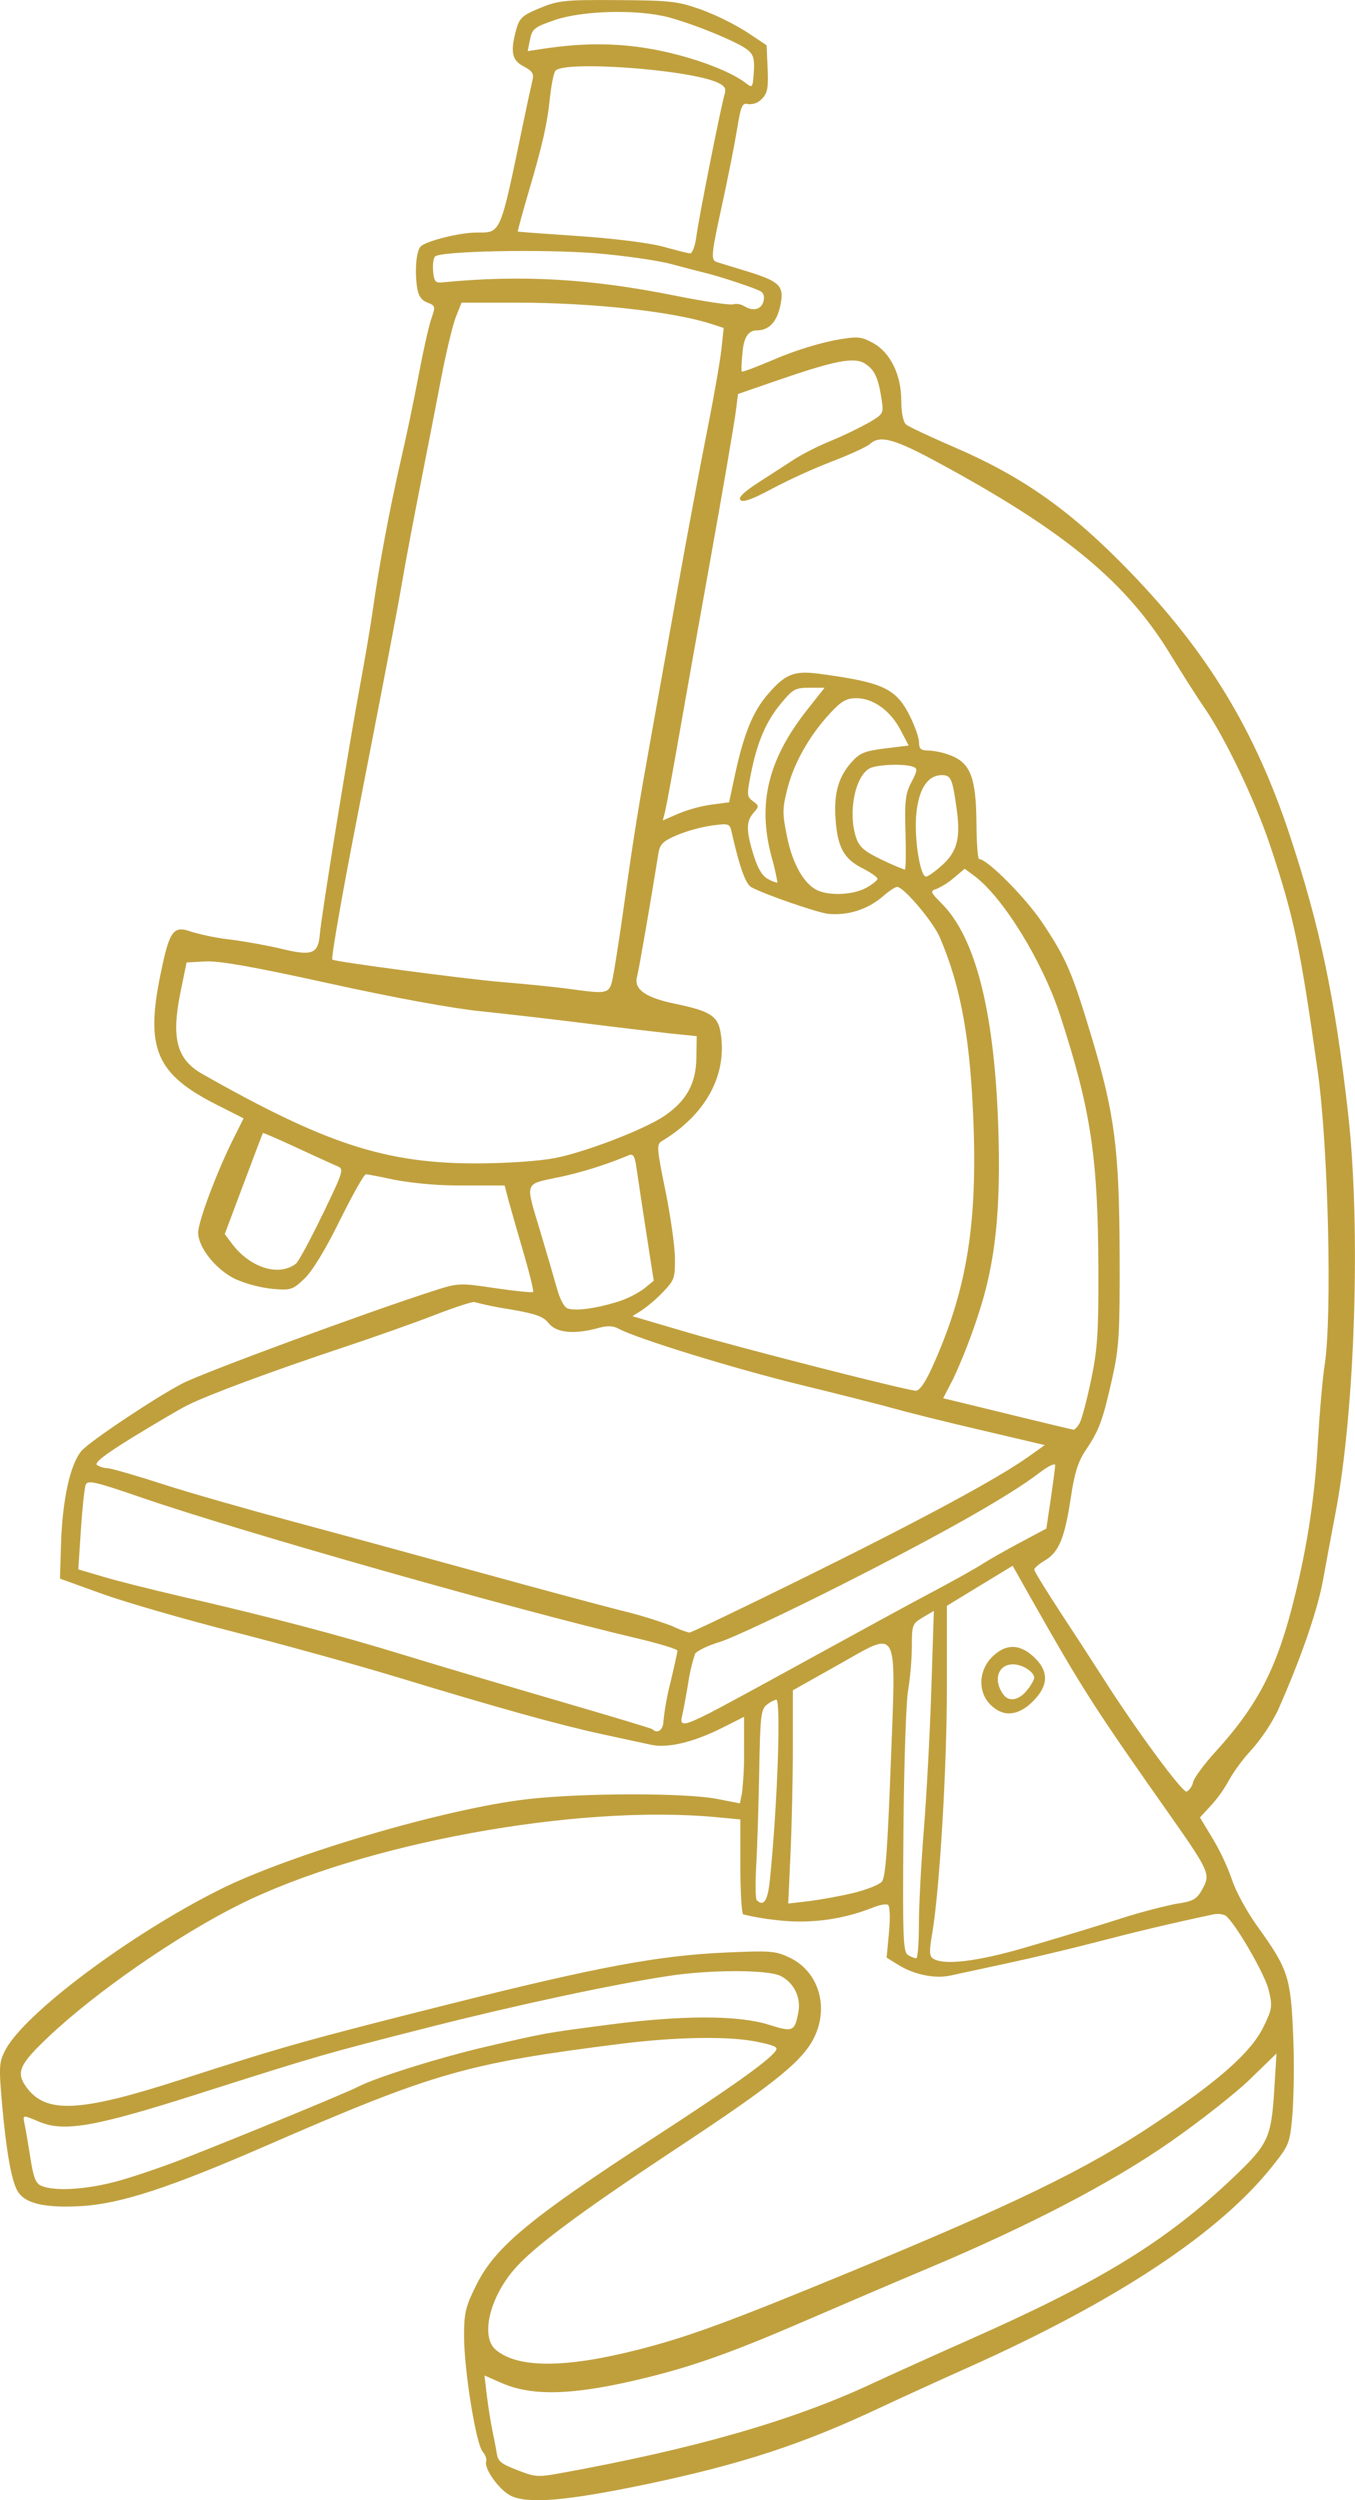 <svg xmlns="http://www.w3.org/2000/svg" id="Layer_1" viewBox="0 0 406.69 750"><defs><style>      .st0 {        fill: #c0a03d;      }    </style></defs><path class="st0" d="M186.52,613.07c16.91-2.12,32.9-2.32,41.26-.48,5.27,1.15,5.93,1.55,4.79,2.93-2.69,3.22-13.55,10.93-36.08,25.56-37.49,24.36-47.81,32.92-53.49,44.28-3.27,6.57-3.72,8.38-3.72,15.43,0,10.11,3.58,32.33,5.57,34.63.83,1,1.31,2.26,1.07,2.9-.75,2.08,3.82,8.52,7.31,10.3,5.09,2.58,16.85,1.6,40.83-3.43,28.31-5.94,46.63-11.92,69.68-22.76,5.77-2.71,17.82-8.22,26.78-12.22,44.71-20,75.51-40.4,91.42-60.46,5.07-6.39,5.21-6.77,6-15.75.46-7.97.51-15.95.17-23.92-.71-17-1.55-19.51-10.67-32.16-3.2-4.46-6.61-10.69-7.65-14-1.52-4.3-3.46-8.45-5.79-12.37l-3.85-6.35,3.49-3.79c2-2.22,3.73-4.67,5.16-7.29,1.93-3.33,4.23-6.43,6.86-9.25,3.11-3.55,5.75-7.49,7.85-11.72,6.87-15.44,11.91-30,13.56-39.07,1-5.49,2.67-14.48,3.73-20,5.93-30.71,7.68-86.06,3.8-120.25-3.91-34.46-8.44-56-17.56-83.49-10.34-31.19-24.58-54.68-47.69-78.61-17.74-18.39-32.08-28.57-52.7-37.48-7.31-3.15-13.93-6.26-14.71-6.91s-1.43-3.4-1.43-7.13c0-7.84-3.32-14.57-8.59-17.38-3.55-1.91-4.46-2-11.5-.76-6,1.29-11.87,3.14-17.53,5.53-5.43,2.32-10,4.06-10.23,3.87s-.08-3.06.26-6.35q.63-6,4.13-6c4,0,6.44-2.82,7.38-8.63.78-4.82-.83-6.23-10.29-9.12-4.24-1.29-8.31-2.53-9-2.77-1.86-.59-1.7-2.13,1.7-17.68,1.65-7.58,3.62-17.48,4.36-22,1.18-7.27,1.57-8.16,3.37-7.69,1.53.17,3.05-.41,4.08-1.55,1.72-1.72,2-3.25,1.75-9.1l-.31-7-6-4c-4.32-2.68-8.9-4.93-13.66-6.71C203.43.38,201.27.13,185.43.03s-17.8.09-23.34,2.37c-5.28,2.16-6.16,3-7.1,6.29-1.89,6.84-1.4,9.38,2.18,11.23,2.52,1.31,3.12,2.18,2.68,4-.31,1.27-1.57,7-2.77,12.79-7.08,34.14-6.63,33.03-14.08,33.05-5,0-15.09,2.52-16.74,4.18-1.33,1.32-1.83,7.29-1.06,12.39.37,2.42,1.3,3.76,3.06,4.43,2.44.93,2.48,1.13,1.17,4.94-.75,2.18-2.43,9.65-3.73,16.58s-3.7,18.51-5.38,25.72c-3.33,14.46-6.56,31.69-8.37,44.63-.66,4.63-2.32,14.55-3.72,22.06-3.38,18.15-11.84,70.31-12.23,75.52-.47,5.9-2.3,6.64-11.23,4.48-4.09-1-11.07-2.26-15.52-2.83-3.93-.45-7.81-1.21-11.61-2.29-5.68-2.06-6.73-.63-9.51,12.92-4.53,22.08-1.21,29.74,16.84,38.87l8.14,4.12-3,6c-5,9.92-10.64,25-10.64,28.26,0,4.51,5.43,11.25,11.28,14,3.47,1.48,7.14,2.45,10.89,2.88,5.61.49,6.12.34,9.68-3,2.38-2.23,6.31-8.67,10.65-17.46,3.78-7.65,7.31-13.9,7.84-13.9s4.43.74,8.66,1.67c6.71,1.18,13.52,1.74,20.34,1.69h12.65l1.14,4.38c.66,2.39,2.68,9.46,4.51,15.71s3.14,11.57,2.89,11.84-5.39-.26-11.4-1.14c-10.83-1.6-11-1.6-18.81.92-19.92,6.41-68.55,24.33-75,27.65-7.92,4.08-28,17.47-30.34,20.26-3.39,4-5.69,14.47-6.13,27.83l-.32,10.48,12.59,4.54c6.94,2.51,24.66,7.63,39.39,11.39s36.95,9.9,49.37,13.67c30,9.13,48.69,14.33,61.43,17.08,5.79,1.25,12.35,2.68,14.62,3.16,5.07,1.1,12.82-.77,21.62-5.21l6.3-3.18v9.86c.07,4.34-.14,8.68-.62,13l-.62,3.1-7-1.35c-9.55-1.85-40.74-1.79-57,.12-24.53,2.86-70.6,16.42-91.92,27-27.06,13.47-58.85,37.27-64.58,48.27-1.85,3.57-1.93,4.9-1,15.75,1.31,14.82,2.92,23.79,4.8,26.71,2.28,3.56,8,4.89,18.76,4.33,11.88-.63,26.71-5.47,56.28-18.36,49.83-21.67,59.73-24.52,106.1-30.36ZM382.41,627.62c-.89,13.68-1.86,15.71-12.24,25.56-20.17,19.18-39.74,31.17-79.17,48.63-10.39,4.61-23.6,10.58-29.33,13.24-23.83,11.14-53.67,19.67-94.06,26.95-6.26,1.12-7.13,1-12.27-1s-5.87-2.67-6.26-5.14c-.14-1-.71-4-1.25-6.54s-1.31-7.44-1.71-10.74l-.71-6,5,2.2c9.61,4.26,22.46,3.74,44.65-1.8,14.09-3.54,25.69-7.72,47.64-17.23,10.4-4.5,26.46-11.36,35.71-15.25,30.65-12.89,55.24-25.71,72.88-38,8.91-6.21,19.72-14.7,24-18.89l7.84-7.62-.72,11.63ZM361.25,566c-2,3.82-2.81,4.3-8.72,5.18-6.03,1.32-12,2.94-17.86,4.88-7.18,2.26-19.51,6-27.4,8.28-14.09,4.09-23.95,5.25-27.17,3.21-1.18-.74-1.24-2.12-.3-7.59,2.21-12.91,4.42-50,4.4-74v-24.26l6.56-4,9.87-6,3.31-2,5.21,9.23c16,28.23,18.83,32.7,43.37,67.52,10,14.3,10.68,15.81,8.73,19.55ZM277.3,548.63c-.82,10.12-1.5,23-1.5,28.63s-.37,10.23-.81,10.2c-.87-.19-1.7-.53-2.45-1-1.48-.86-1.64-5-1.38-37,.15-19.81.78-38.84,1.39-42.32.69-4.35,1.06-8.74,1.13-13.14,0-6.58.14-6.94,3.3-8.82l3.31-1.95-.76,23.52c-.41,12.92-1.42,31.78-2.23,41.88ZM233.64,114c17.18-5.91,22.86-7,26.06-4.87,2.81,1.83,3.91,4.2,4.89,10.62.67,4.28.58,4.43-3.77,7-3.67,2.01-7.44,3.82-11.3,5.43-3.62,1.48-7.13,3.22-10.5,5.2l-10.77,6.95c-5,3.22-6.76,4.9-6,5.68s3.58-.23,9.39-3.36c5.85-3.06,11.85-5.8,18-8.2,5.39-2.06,10.53-4.42,11.45-5.25,3.08-2.79,7.37-1.59,21.31,6,37.64,20.43,56,35.74,69.2,57.64,3,4.9,7.44,11.94,10,15.64,6.27,9.17,15.14,27.74,19.59,41.06,7.14,21.41,9,30.19,14.3,67.73,3.19,22.65,4.4,73.73,2.07,88.33-.56,3.53-1.46,13.69-2,22.58-.79,15.74-3.12,31.36-6.94,46.64-5.17,21.25-10.9,32.47-23.79,46.65-3.39,3.7-6.41,7.8-6.73,9.1-.23,1.18-.92,2.22-1.92,2.88-1.22.47-15.38-18.76-25.22-34.26-2.28-3.59-7.83-12.13-12.34-19s-8.19-12.83-8.19-13.33,1.46-1.75,3.24-2.8c4.14-2.42,5.91-6.75,7.73-18.84,1.11-7.44,2.18-10.8,4.5-14.25,4-5.95,5.07-8.81,7.88-21.32,2.11-9.44,2.33-13.18,2.26-37.28-.1-31.68-1.46-42.2-8.44-65.41-5.87-19.47-7.52-23.31-14.72-34.13-5-7.49-16.56-19.13-19-19.13-.42,0-.77-4.84-.81-10.76-.1-13.35-1.74-17.84-7.34-20.17-2.19-.91-4.52-1.46-6.89-1.63-2.47,0-3-.46-3-2.42,0-1.33-1.22-4.86-2.7-7.83-4.17-8.38-8-10.19-27.24-12.77-7.57-1-10.22,0-15.64,6.37-4.35,5.11-7,11.69-9.61,23.66l-1.82,8.52-5.37.71c-3.41.51-6.75,1.43-9.94,2.73l-4.59,2,.61-2.35c.34-1.29,1.86-9.43,3.39-18.11s6-34,10-56.19,7.52-42.88,7.89-45.86l.68-5.41,12.14-4.19ZM202.57,377.2c-.06-3.62-1.35-12.72-2.89-20.23-2.58-12.59-2.66-13.73-1-14.69,13.15-7.9,19.64-19.79,17.63-32.36-.82-5.14-3.1-6.62-13.58-8.79-9-1.85-12.57-4.37-11.52-8.16.5-1.78,4.26-23.46,6.41-37,.45-2.75,1.37-3.65,5.55-5.44,3.35-1.36,6.84-2.32,10.41-2.88,5.34-.71,5.44-.67,6.09,2.29,2.28,10.12,4.15,15.3,5.83,16.2,4,2.16,19.53,7.55,23.09,8,5.82.54,11.61-1.26,16.1-5,1.93-1.71,4-3.1,4.56-3.1,2,0,10.85,10.5,12.84,15.17,6.47,15.07,9.32,31.34,10.16,57.81.92,29.8-2.44,49-12.48,71.16-2.11,4.65-3.79,7-4.9,7-3.32-.22-51.38-12.49-68.06-17.36l-17-5,2.83-1.77c2.33-1.64,4.49-3.5,6.45-5.57,3.31-3.48,3.57-4.17,3.48-10.28ZM226,240.35c-1.82-1.33-1.87-1.95-.67-8,1.88-9.59,4.5-15.8,9-21.24,3.59-4.37,4.35-4.8,8.55-4.8h4.61l-5.29,6.69c-11.64,14.8-14.85,27.92-10.71,43.72.77,2.66,1.4,5.36,1.88,8.09-.97-.2-1.9-.56-2.75-1.07-1.77-.88-3.12-3.05-4.36-7-2.34-7.44-2.37-10.39-.12-12.87,1.74-1.99,1.73-2.15-.14-3.52ZM273.55,234.64c-1.81,3.45-2.06,5.66-1.78,15.14.19,6.12.1,11.1-.19,11.1-2.37-.88-4.69-1.88-6.95-3-5.11-2.42-6.66-3.75-7.62-6.47-2.58-7.4-.45-18.53,4-20.91,2.19-1.18,10.46-1.48,13.05-.48,1.39.51,1.31,1.12-.51,4.62ZM282.72,232.52c2.72,0,3.17,1.07,4.45,10.46,1.17,8.6.05,12.66-4.63,16.76-2,1.78-4.09,3.23-4.59,3.23-1.72,0-3.49-10.71-3-18,.61-8.06,3.33-12.45,7.77-12.45ZM265.6,224.52c-6.05.74-7.56,1.37-10,4.09-3.94,4.41-5.34,9.3-4.83,16.92.57,8.56,2.5,12.12,8,14.88,2.5,1.26,4.56,2.7,4.59,3.18s-1.55,1.75-3.49,2.79c-3.69,2-10.39,2.38-14.19.84-4.16-1.68-7.73-7.8-9.43-16.11-1.47-7.16-1.45-8.5.09-14.53,1.95-7.69,6.61-15.92,12.72-22.52,3.49-3.77,4.94-4.61,8-4.61,5,0,10.14,3.69,13.19,9.46l2.49,4.73-7.14.88ZM286.2,413.42c2.78-6.06,5.21-12.27,7.28-18.61,5.37-16.11,7-31.89,6.11-57.64-1.23-34.11-6.87-56.09-17-66.19-3.35-3.36-3.47-3.7-1.56-4.3,1.92-.85,3.71-1.99,5.3-3.37l3.22-2.7,2.81,2.08c8.67,6.4,20.57,25.73,25.84,41.92,9.25,28.42,11.37,42.51,11.47,76.55.06,18.66-.29,23.71-2.18,32.76-1.24,5.89-2.76,11.67-3.4,12.87s-1.5,2.12-1.91,2.08-8.3-1.94-17.55-4.19-17.88-4.38-19.17-4.67l-2.38-.56,3.12-6.03ZM106.61,248.27c9-46.26,12.59-64.85,14.24-74.55.94-5.5,3.3-18,5.24-27.83,1.94-9.83,4.76-24.25,6.24-32s3.48-16.18,4.43-18.64l1.77-4.46h16.52c22.82,0,47.06,2.66,58.63,6.44l3.53,1.15-.69,6.44c-.39,3.54-2.3,14.48-4.26,24.3s-6,31.32-8.94,47.79-6.55,36.54-8,44.62c-3.62,20.07-5.22,29.95-7.71,47.8-1.17,8.37-2.65,18.17-3.29,21.79-1.33,7.44-.78,7.22-14.08,5.44-3.46-.47-12.44-1.37-19.95-2-10.88-.91-50-6.09-50.55-6.71-.38-.42,2.89-19.21,6.87-39.58ZM96.82,364.27c-3.6,7.51-7.22,14.18-8,14.8-5.18,3.98-13.82,1.21-19.26-6.07l-2.1-2.81,5.63-15c3.09-8.25,5.71-15.13,5.81-15.29s4.63,1.8,10.06,4.33,10.88,5,12.13,5.54c2.24.88,2.14,1.23-4.27,14.55v-.05ZM143.45,349c-27.63.05-45.48-5.73-82.68-26.81-7.7-4.36-9.41-10.63-6.63-24.39l1.86-9.09,5.74-.31c4.12-.21,14.69,1.67,37.06,6.6,19.21,4.23,36.83,7.48,45.6,8.37,7.87.81,22.1,2.45,31.62,3.65s20.89,2.52,25.22,3l7.87.8-.1,6.52c-.11,7.66-2.93,12.81-9.47,17.32-5.77,4-23.64,10.9-33,12.74-4.68.88-13.99,1.54-23.09,1.6ZM167.45,353.21c7.28-1.56,14.4-3.79,21.27-6.66,1.39-.56,1.85.26,2.4,4.37.39,2.78,1.69,11.39,2.9,19.16l2.19,14.11-3,2.45c-2.53,1.76-5.33,3.11-8.28,4-6.23,1.89-11.9,2.63-14.43,1.91-1.16-.33-2.42-2.68-3.47-6.49-.91-3.28-3.08-10.69-4.81-16.46-4.62-15.37-4.99-14.21,5.25-16.43l-.02.04ZM39.64,431.27c6.55-4,14-8.43,16.64-9.74,6.11-3.09,25.53-10.28,46.74-17.34,9.24-3.06,21.72-7.49,27.72-9.82s11.25-4,11.68-3.78c3.46.91,6.98,1.63,10.52,2.15,7.94,1.37,10.16,2.17,11.77,4.23,2.25,2.85,7.69,3.38,14.7,1.44,2.88-.8,4.56-.75,6.29.19,5.62,3,34.49,11.9,54.37,16.76,11.84,2.89,24.61,6.13,28.35,7.19s15.46,4,26,6.44l19.16,4.5-5,3.55c-9,6.41-31.72,18.68-66.54,35.87-18.84,9.3-34.66,16.88-35.18,16.84-1.78-.51-3.51-1.18-5.17-2-5.13-1.89-10.37-3.48-15.69-4.75-6.34-1.6-25.22-6.68-42-11.3s-41.8-11.44-55.66-15.16-31.76-8.82-39.74-11.41-15.33-4.68-16.29-4.7c-1.1-.04-2.18-.36-3.14-.91-1.04-.63,1.99-3.01,10.47-8.25ZM201.22,504.73c-.98,3.81-1.68,7.69-2.1,11.61,0,2.58-1.82,3.89-3.3,2.39-.27-.27-12.76-4-27.75-8.37s-35.75-10.5-46.15-13.7c-19.79-6.1-41.34-11.77-67.73-17.82-8.63-2-19.06-4.61-23.19-5.85l-7.5-2.22.77-11.77c.43-6.45,1.07-12.54,1.43-13.53.58-1.58,2.52-1.14,17.46,4,30.13,10.3,111.09,33.28,147.84,41.94,6.78,1.6,12.33,3.29,12.33,3.75s-.96,4.77-2.11,9.57h0ZM212.93,513.9c-7.68,3.88-9,4-8.21.87.31-1.31,1.13-5.66,1.81-9.71.43-3.03,1.13-6.02,2.08-8.93.47-.87,3.83-2.5,7.49-3.61s20-8.8,36.4-17.08c30.11-15.22,50.15-26.55,59.25-33.47,2.93-2.24,5-3.22,4.95-2.39s-.63,5.35-1.34,10.18l-1.31,8.77-7.84,4.18c-4.31,2.29-9.5,5.24-11.52,6.55s-8.88,5.13-15.23,8.49-22.46,12.15-35.85,19.51-27.17,14.86-30.68,16.64h0ZM267.35,529.32c-1,26-1.56,33.87-2.7,35.17-.83.91-4.67,2.43-8.58,3.37s-9.87,2-13.29,2.44l-6.2.72.69-15.12c.38-8.34.7-22.72.7-32v-16.85l13.39-7.52c18.8-10.53,17.56-12.85,15.99,29.79h0ZM231.05,564.13c-.63,6.08-1.86,7.93-3.92,5.87-.39-.39-.46-5-.16-10.24s.71-18,.9-28.22c.3-16.9.51-18.8,2.32-20.19.82-.68,1.77-1.2,2.79-1.53,1.5-.08.36,31.99-1.93,54.31h0ZM14.55,611c14.18-13.42,38.58-30.32,57.11-39.57,37-18.46,101.42-30.29,143.48-26.31l7.07.67v14c0,7.68.39,14.2.84,14.48,3.2.78,6.45,1.34,9.72,1.68,9.74,1.23,19.64,0,28.79-3.56,2.16-.91,4.4-1.37,4.95-1s.75,3.64.31,8.25l-.71,7.6,3.62,2.24c4.66,2.87,10.86,4.14,15.5,3.14l16.77-3.62c7.22-1.53,19.5-4.45,27.31-6.49,12.06-3.14,22.46-5.61,34.65-8.19,1.27-.32,2.6-.23,3.81.26,2.78,1.94,11.82,17.46,13,22.34s1.1,5.66-1.53,11.06c-3.75,7.65-13.34,16.15-32.88,29.18-20.46,13.63-41.29,23.75-91.6,44.52-35.89,14.8-48.19,19.32-63,23.11-22.11,5.65-36.44,5.67-43,.05-4.43-3.79-2-14.93,5.1-23.53,5.61-6.79,19.32-17.05,48.94-36.65,31-20.47,38.91-27,42.08-34.6,3.75-9,.4-18.8-7.73-22.75-4.35-2.09-5.72-2.21-19.5-1.59-20,.88-38.31,4.3-82.58,15.41-42.94,10.79-50.28,12.87-80.36,22.57-30.65,9.91-40.79,10.46-46.71,2.51-3.3-4.51-2.3-6.84,6.55-15.21ZM33.93,654.64h0c-8.82,2.22-17.49,2.67-21.38,1.11-1.84-.74-2.48-2.35-3.46-8.61-.67-4.23-1.43-8.74-1.71-10-.58-2.82-.71-2.8,4.4-.66,7.47,3.14,16.64,1.53,47.66-8.35,36.23-11.53,37.85-12,69.32-20,26.16-6.65,55.09-12.85,71.93-15.4,12.59-1.92,29.77-1.9,33.6,0,3.99,2.03,6.16,6.44,5.34,10.84-1.14,5.9-1.58,6.08-9,3.76-9.13-2.85-25.85-2.85-47.75,0-19.46,2.54-18.87,2.44-36.75,6.57-13.8,3.19-33.22,9.24-38.67,12.08-3.64,1.86-34.25,14.48-52,21.43-7.18,2.81-16.84,6.06-21.53,7.24h0ZM310.33,497.07c-4.33-4.05-8.52-4.05-12.58,0-4.09,4.08-4.3,10.5-.48,14.3h0c3.79,3.79,8.31,3.43,12.74-1,4.75-4.7,4.85-9.06.32-13.29h0ZM308.26,507c-2.33,3-5.34,3.59-7,1.45-3.29-4.26-1.81-9.19,2.76-9.19,2.91,0,6.41,2.27,6.41,4.14-.5,1.32-1.23,2.54-2.17,3.6ZM158.38,15.34l.71-3.52c.66-3.2,1.3-3.72,7.5-5.83,8.39-2.84,24.69-3.25,34-.82,7.59,2,21,7.47,23.82,9.81,1.74,1.41,2.1,2.72,1.84,6.65-.33,4.73-.41,4.85-2.43,3.28-4.62-3.58-15.29-7.58-26-9.77-11.22-2.29-22.25-2.45-35.08-.47l-4.36.67ZM158.63,57.67c4.27-14.49,5.6-20.37,6.45-28.49.37-3.54,1.07-7.09,1.57-7.87,2-3.24,39.95-.53,48.73,3.46,2.13,1,2.62,1.78,2.12,3.43-1.07,3.51-7.79,37.19-8.5,42.8-.37,2.8-1.2,5-1.86,5s-4.41-1-8.37-2.07-15-2.44-25.22-3.12c-9.89-.66-18.06-1.27-18.14-1.35s1.35-5.46,3.22-11.79ZM130,81.43c-.19-2,.08-4,.6-4.49,1.62-1.62,31.65-2.23,47.8-1,8.53.68,18.93,2.16,23.11,3.28s8.62,2.28,9.86,2.57c4.48,1.05,15.62,4.74,17,5.64.9.58,1.17,1.76.72,3.16-.75,2.36-3.2,2.86-5.82,1.18-1-.57-2.17-.74-3.29-.47-.94.28-8.75-.88-17.34-2.61-25.47-5.11-46-6.29-69.68-4-2.28.24-2.68-.18-2.96-3.26Z"></path></svg>